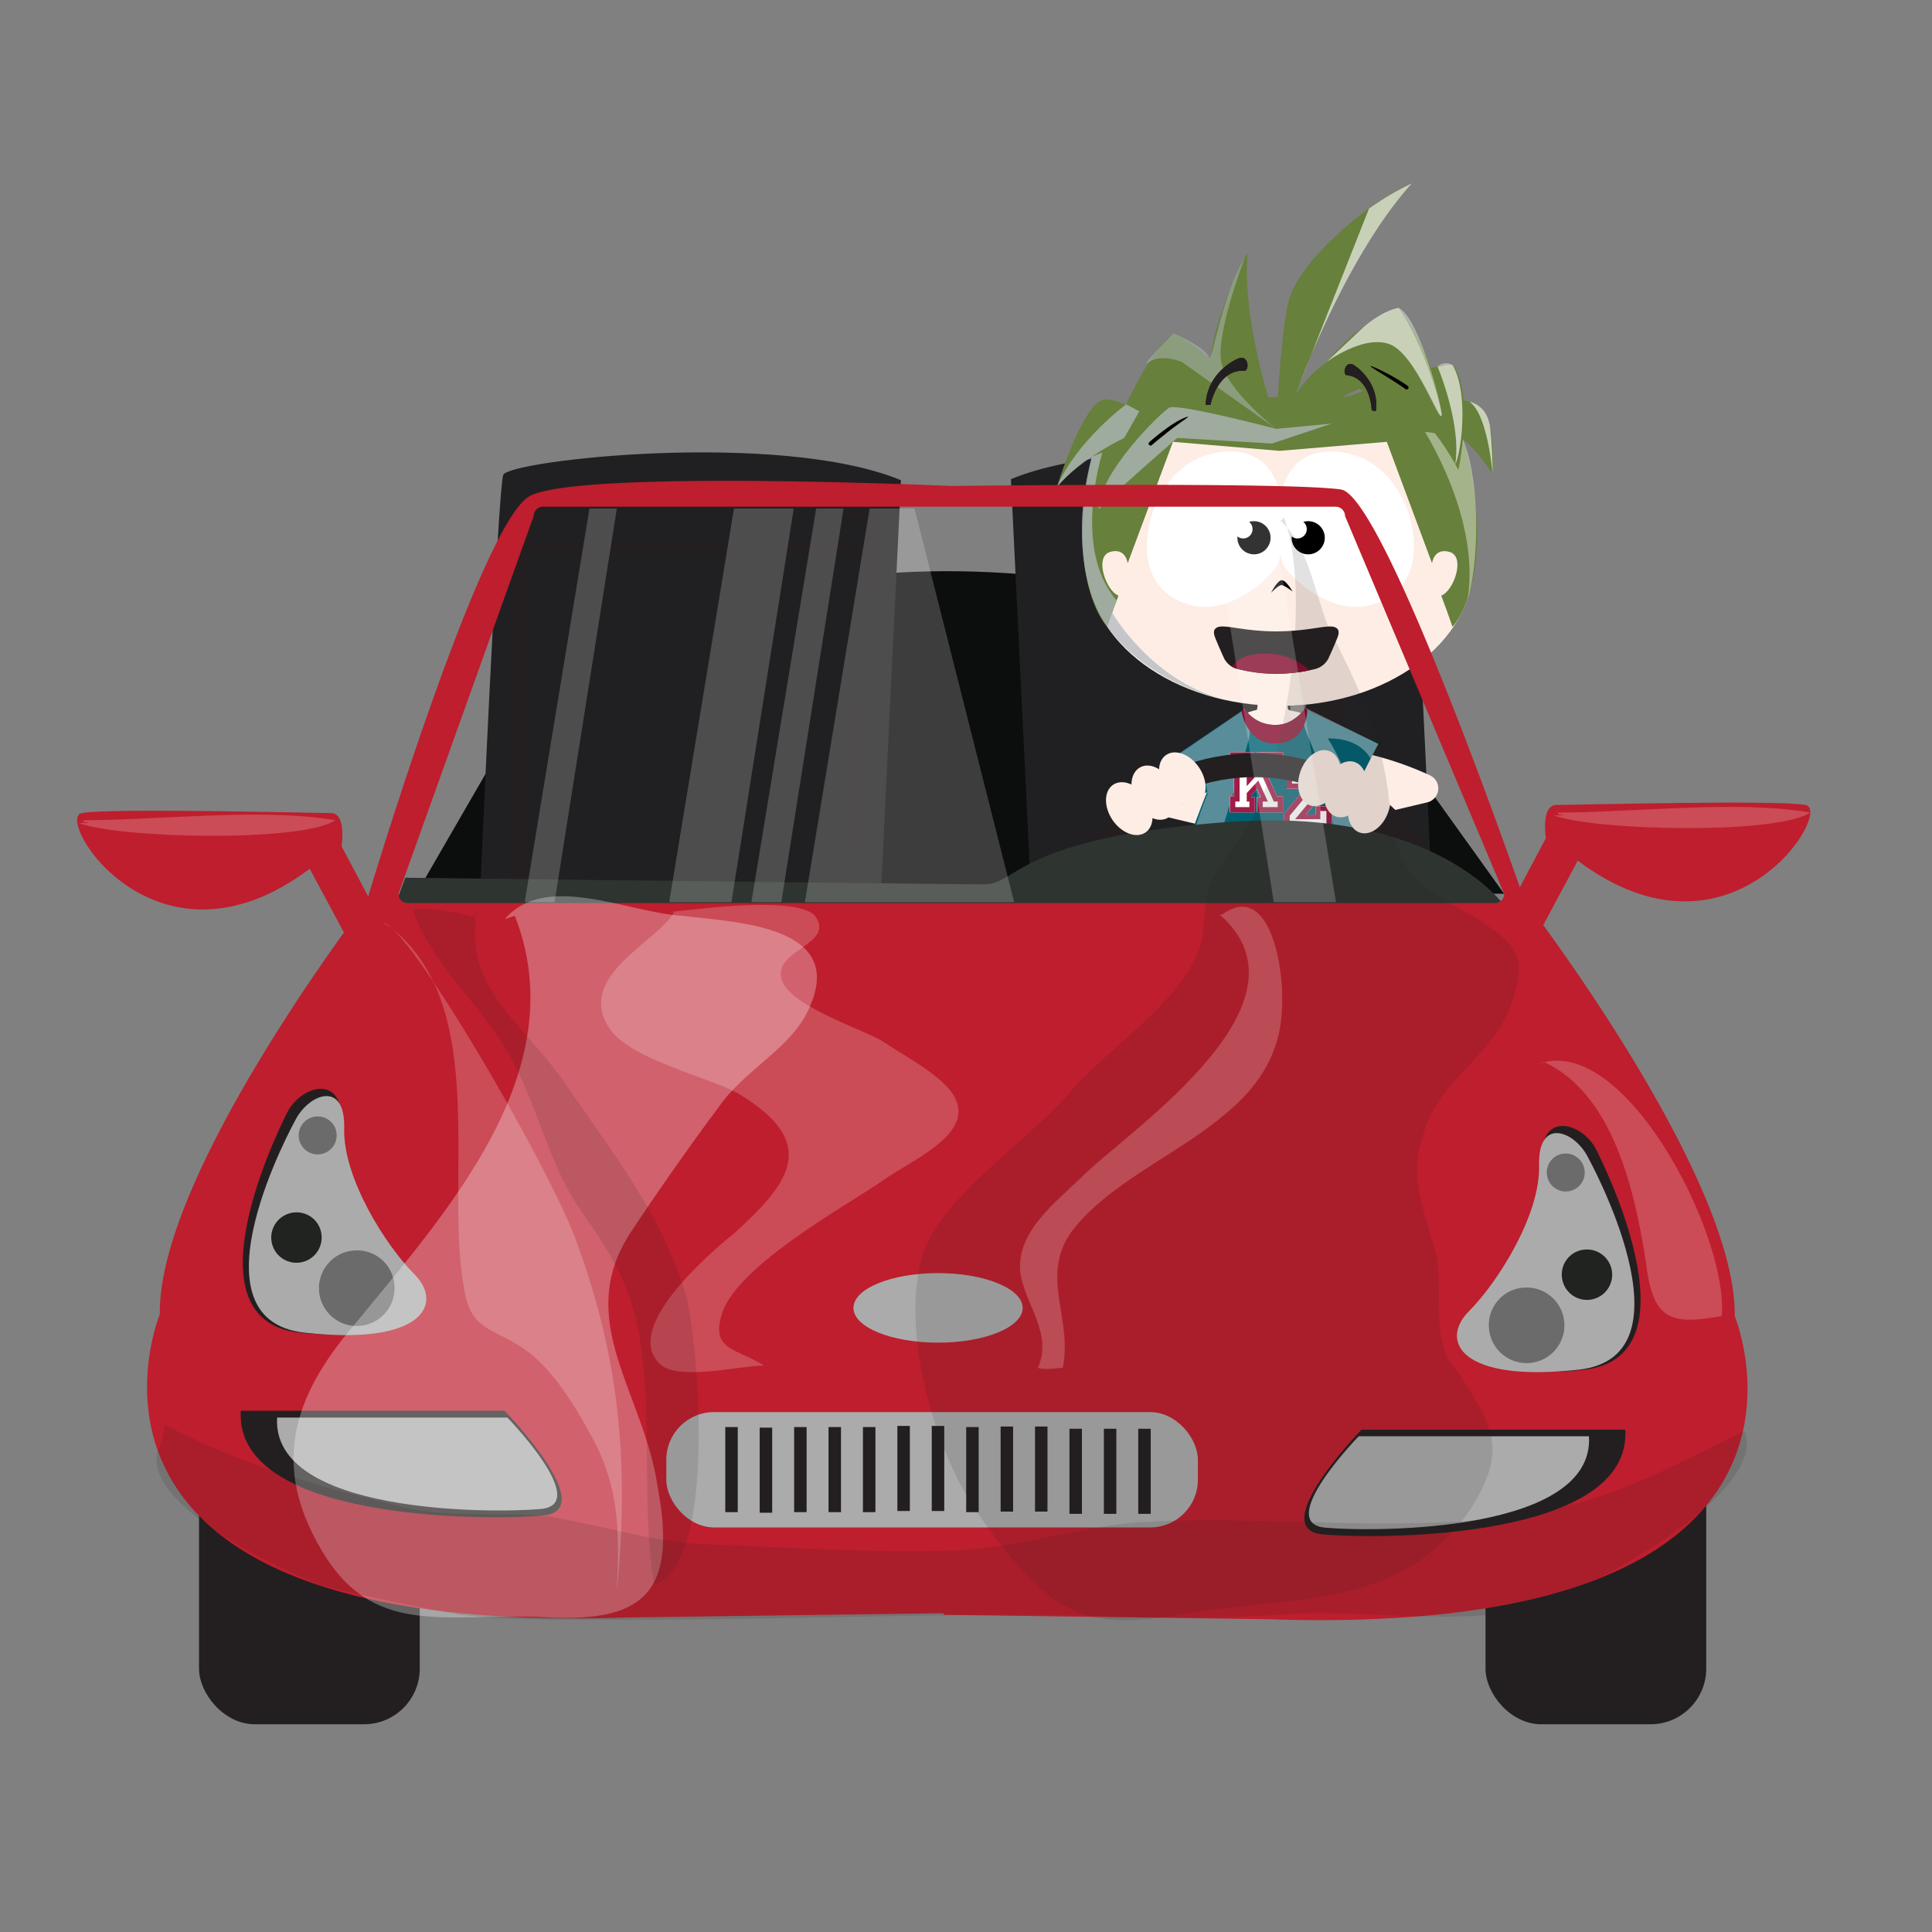 <svg xmlns="http://www.w3.org/2000/svg" viewBox="0 0 500 500"><rect x="0" y="0" width="500" height="500" fill="#808080" stroke="none"/><defs><style>.cls-1{isolation:isolate;}.cls-2{fill:#231f20;}.cls-3{fill:#0c0d0d;}.cls-4{fill:#202022;}.cls-5{fill:none;}.cls-6{fill:#67803b;}.cls-7{fill:#fdede5;}.cls-13,.cls-23,.cls-8{fill:#fff;}.cls-8{opacity:0.4;}.cls-21,.cls-8{mix-blend-mode:overlay;}.cls-9{fill:#b9b098;}.cls-10{fill:#830b2c;}.cls-11{fill:#006172;}.cls-12{fill:#e27c1d;}.cls-14{fill:#b3bbc1;opacity:0.5;}.cls-14,.cls-22{mix-blend-mode:multiply;}.cls-15{fill:#9f1c46;}.cls-16{fill:#2e3430;}.cls-17{fill:#be1e2d;}.cls-18{fill:#ababab;}.cls-19{fill:#6b6b6b;}.cls-20{fill:#212320;}.cls-21{opacity:0.3;}.cls-22{opacity:0.13;}.cls-23,.cls-24{opacity:0.2;}</style></defs><g class="cls-1"><g id="Layer_1" data-name="Layer 1"><rect class="cls-2" x="51.51" y="370.08" width="57.12" height="76.16" rx="14.41"/><rect class="cls-2" x="384.45" y="370.08" width="57.12" height="76.16" rx="14.41"/><path class="cls-3" d="M109.15,228.83l24.7-42.71s39.88-43.23,126.07-37.83S360,190.49,360,190.49l29.27,40.82"/><path class="cls-4" d="M124.41,227.54s4.45-100.86,5.82-104.63,71.38-11.67,102.94,1.37L228,230.63"/><path class="cls-2" d="M131.47,229s1.4-95.17,2.59-98.72,66.1-10.84,93.31,1.48L220.82,232"/><path class="cls-4" d="M218.75,229.77a2.39,2.39,0,0,1-2.4,2.4H139.08a2.39,2.39,0,0,1-2.4-2.4V145.55a2.39,2.39,0,0,1,2.4-2.4h81.39a2.4,2.4,0,0,1,2.41,2.4Z"/><path class="cls-4" d="M137.45,140.83c2.06.26,85.42,0,85.42,0l.26-5.92s-16.73-6.94-42.71-7.46-43,7.72-43,7.72Z"/><line class="cls-5" x1="136.55" y1="170.95" x2="220.46" y2="170.57"/><line class="cls-5" x1="137.32" y1="202.23" x2="219.69" y2="204.13"/><line class="cls-5" x1="136.55" y1="225.87" x2="217.79" y2="227.01"/><path class="cls-4" d="M370.38,227.28s-4.44-100.86-5.82-104.63S293.19,111,261.63,124l5.15,106.35"/><path class="cls-5" d="M363.32,228.69s-1.4-95.17-2.58-98.72-66.11-10.84-93.31,1.48L274,231.71"/><path class="cls-4" d="M276,229.51a2.4,2.4,0,0,0,2.4,2.4h77.28a2.4,2.4,0,0,0,2.4-2.4V145.29a2.41,2.41,0,0,0-2.4-2.4h-81.4a2.41,2.41,0,0,0-2.4,2.4Z"/><path class="cls-5" d="M357.35,140.57c-2.06.26-85.42,0-85.42,0l-.26-5.91s16.72-7,42.71-7.46,43,7.71,43,7.71Z"/><path class="cls-2" d="M315.89,184.05s25.21-6.43,29.59-10c0,0,7.72,18.27-7.72,23.41S315.89,184.05,315.89,184.05Z"/><path class="cls-6" d="M331.23,109.11s8.86-20.29,23.12-18.22c8.36,4.45,9.69,16.52,9.69,16.52s-12.63-7.71-14.4-7.39S331.23,109.11,331.23,109.11Z"/><path class="cls-7" d="M319.24,186.41a15.77,15.77,0,0,1,5.94-2.67c.49-.2.33-5.08.33-5.08l8.11-.76s-.63,4.91-.24,5.64,3.34.16,5.54,2.51c3.09,3.29,1.5,9-5.7,9.62S317.65,189.83,319.24,186.41Z"/><path class="cls-7" d="M381.29,146c0,20.26-22.36,36.68-49.94,36.68S281.42,166.28,281.42,146c0-28.59,22.35-41.37,49.93-41.37S381.29,118.83,381.29,146Z"/><path class="cls-6" d="M379.17,115.17c-27.24-16.55-68.64-16.55-95.88,0-8.56,35,3.26,47.06,3.26,47.06s1.33-3.92,2.91-8.09c-3.17-1.16-6.33-10-2.22-11.28s4.6,2.91,4.6,2.91l11.72-31.43,27.61,2.34,27.73-2.34,11.71,31.43s.48-4.15,4.6-2.91,1,10.12-2.22,11.28c1.58,4.17,2.91,8.09,2.91,8.09S387.72,150.12,379.17,115.17Z"/><path class="cls-8" d="M368.16,110.79s15,22.85,11.68,44.05c2.74-7.91,3.36-28.49-.67-39.67C374.89,103.32,368.16,110.79,368.16,110.79Z"/><path class="cls-9" d="M323.29,233.78l-3.14,36-23-4,11.31-32S315.15,223.53,323.29,233.78Z"/><path class="cls-9" d="M334.91,233.78c1.17,6.1,4.71,33.9,4.71,33.9l23.71-8.95s-8.44-19.6-10.81-27.62S333.22,225,334.91,233.78Z"/><path class="cls-6" d="M327.73,110.83s-11.35-18.62-24.09-24.58c-9.46,7.88-17.29,30.87-17.29,30.87s16.94-11.82,18.57-11.52S327.73,110.83,327.73,110.83Z"/><path class="cls-6" d="M336.3,108.16s13-12.36,45-3.93c6.3,1.66,5,18.37,5,18.37s-6.28-9.42-9.65-9.86C362,110.83,336.3,108.16,336.3,108.16Z"/><path class="cls-6" d="M333,110.12c9.13-4.52,32.43-15.51,42.94-15.67,0,0,5.55,5.31,1.51,27.19-6-11.12-10.19-13.6-10.19-13.6s-21.72.87-34.76,3.29C331.29,111.55,330.59,111.29,333,110.12Z"/><path class="cls-6" d="M330.84,112.74s12-26.2,31.13-33.07a58.21,58.21,0,0,1,11.12,27.75s-8.06-7.16-14-10.18A160.64,160.64,0,0,0,330.84,112.74Z"/><path class="cls-8" d="M352.85,84.69s4.71-4.22,9.12-5c5.13,2.27,11.2,25.09,11.12,27.75s-6.57-15.69-13.37-18.33-16.44,4.59-16.44,4.59Z"/><path class="cls-8" d="M372.05,94.87s6.28,14.86,4.56,25.32c1.54-3.06,3.59-18.43-.71-25.74A3.22,3.22,0,0,0,372.05,94.87Z"/><path class="cls-8" d="M380.35,104s4.57.61,5.29,6.77a105.59,105.59,0,0,1,.64,11.84S385.08,107.35,380.35,104Z"/><path class="cls-6" d="M300.85,110.29s-8.67-6.49-14.48-6.94-12.8,22.59-12.8,22.59A48.11,48.11,0,0,1,300.85,110.29Z"/><path class="cls-2" d="M340.53,173.1a5.4,5.4,0,0,0,3.28-2.71s1.31-2.88,1.84-4.2,1.57-3.17-.18-3.87c-1.91-.77-6.74,1.08-15.16,1.08s-13.26-1.85-15.18-1.08c-1.74.7-.69,2.56-.17,3.87s1.84,4.2,1.84,4.2a5.4,5.4,0,0,0,3.28,2.71,45.71,45.71,0,0,0,10.26,1.31A45,45,0,0,0,340.53,173.1Z"/><path class="cls-10" d="M318.84,172.58s1.59-3.53,8.77-3.44a16.87,16.87,0,0,1,11.31,4.34S328.32,176,318.84,172.58Z"/><path class="cls-6" d="M330.58,110.34c-2.86-8.49-9-28.85-7.73-44.73-2.87,3.77-10.78,24-9.32,29.33,1.63,4.72,10.09,12.39,15,16.53C330.57,113.22,331.42,112.86,330.58,110.34Z"/><path class="cls-6" d="M331.35,111.8S314.42,99.35,301.87,98c-7.92,5.06-17.52,30.67-17.52,30.67s14.07-16,19.2-18.23c5.31-1,27.29,2.28,27.29,2.28Z"/><path class="cls-6" d="M330.28,111c.33-7.53,1.38-27,3.48-34,2.64-8.8,18.56-23.83,31.61-29.61-9.77,11.21-20.8,28-33.38,63.76C330.84,112.74,330.19,112.93,330.28,111Z"/><path class="cls-8" d="M354.3,54l-18,45.52s12-33.15,29.07-52.06A71.25,71.25,0,0,0,354.3,54Z"/><path class="cls-7" d="M314.63,197.3a83.18,83.18,0,0,0-18.17,6,3.72,3.72,0,0,0,.73,7l16.2,3.85"/><path class="cls-11" d="M321.33,184l-20.17,13.6L306,208.09l15.32-7.44S329.29,189.39,321.33,184Z"/><path class="cls-7" d="M351.9,194.66a83.18,83.18,0,0,1,18.17,6,3.72,3.72,0,0,1-.73,7l-16.2,3.84"/><path class="cls-11" d="M338.74,184l17.94,8.51-6.51,12.73-12.95-8.2S331,187.66,338.74,184Z"/><path class="cls-11" d="M321.92,183.2s-17.37,35.68-19.31,54.63c29.74,3.4,39.35,2.27,52.94-1.41.56-7.36-5-44.16-17.78-53.22C335.16,189.66,325.37,189.12,321.92,183.2Z"/><path class="cls-9" d="M292.09,264.77s0-5.9.63-8.37,3.34-1.3,3.34-1.3,17.8,1.18,25.65,9.67c-1.08,3.61-2.07,6.32-2.07,6.32S300.4,272.63,292.09,264.77Z"/><path class="cls-9" d="M341.22,271.21l-3.16-4.64s-.7-8.51,28.18-19c.87.52-1.35,7.85-1.35,7.85l1.55,2.17S360.28,267.18,341.22,271.21Z"/><path class="cls-12" d="M379.23,264c-14.56-8.18-27.24-2.46-27.24-2.46s-9,2.38-10.16,11c2.23,1.52,8.7,5,20.69,4.92C367.38,268,373.66,263.27,379.23,264Z"/><path class="cls-13" d="M342.89,278.48c13.41,10.27,34.93,4.14,38.85,3s10.5-9.32-1.28-16.75c-.41-.25-.82-.48-1.23-.71-5.57-.76-11.85,4-16.71,13.47-12,.11-18.46-3.4-20.69-4.92C341.11,274.83,341.2,277,342.89,278.48Z"/><path class="cls-12" d="M292.16,271.28c8.1,2.46,11.47,6.28,13.2,10.1,6.36-.55,12.48-5.54,15.9-7.89-.38-3-5.32-10.07-18.36-11.3-7.07-.67-17,4.13-21.19,9.41A15.77,15.77,0,0,1,292.16,271.28Z"/><path class="cls-13" d="M282.72,286.1c5.2,2.87,34.72,5,38.55-9.12a10.55,10.55,0,0,0,0-3.49c-3.42,2.35-8.91,7.21-15.9,7.89-1.73-3.82-5.1-7.64-13.2-10.1a15.77,15.77,0,0,0-10.45.32C277.24,278.54,278.22,283.62,282.72,286.1Z"/><path class="cls-13" d="M307.89,265.83c-4.18-1.91-5.5-1-6.61-1.53s-.07-4.39,6.68-2.72,11.2,9.82,5.49,9.68C311.43,271.33,311.23,267.36,307.89,265.83Z"/><path class="cls-13" d="M359.29,262.33c2.22-1.53,3.16-5.12-3-3.66-5.05,1.19-11,8.49-8.42,9.81a4.24,4.24,0,0,0,4.38-.24c1.32-1.49,3.41-3.58,3.41-3.58Z"/><path class="cls-13" d="M302.8,267.65c-4.6-2-7.52-.62-7.73-2.78s4.46-3.9,10.16-1.67,10.65,7.17,7.59,9.32S307.6,269.74,302.8,267.65Z"/><path class="cls-13" d="M368.22,261.11s-6.81,1.29-10,5.36c-2.09,2.64-2.73,4.43-4.88,3.89-1.94-.48-1.81-5.1,3.14-8.83C359.87,259,365.86,257,368.22,261.11Z"/><path class="cls-10" d="M321.33,184s1.13,8.63,9,8.36c8-.28,8-8.53,8-8.53l-.53-.65s-2.7,4.33-7.39,4.42a9.4,9.4,0,0,1-8.26-4.08Z"/><path class="cls-14" d="M322.13,66.73s-7.54,19.64-6.06,27S330.28,111,330.28,111L305.87,93.68s-5.24-2.23-8.46,0,6.23-7.43,6.23-7.43,8.54,3.48,9.38,6.57C313.79,92.69,316.5,75.92,322.13,66.73Z"/><path class="cls-14" d="M330.28,111s-25.5-6.69-27.67-5.48-18.26,17-18.26,26.23c2.84-3.26,20.33-18.43,20.33-18.43l24.49,1.46,15.43-5.14Z"/><path class="cls-14" d="M330.28,111s-25.5-6.69-27.67-5.48-18.26,17-18.26,26.23c2.84-3.26,20.33-18.43,20.33-18.43l24.49,1.46,15.43-5.14Z"/><path class="cls-2" d="M313.26,104.8s1.8-9.43,9-8.83c1.21-.8.6-4.21-1.8-3.2s-8.23,4.81-8.43,12Z"/><path class="cls-2" d="M355,106.22s-.19-8.61-6.67-9.16c-.95-.89.1-3.82,2.08-2.57S357,100,356.06,106.4Z"/><path class="cls-14" d="M291.44,104.65s-12.81,9.48-17.87,21.29c6.53-7.59,17.35-12.59,17.35-12.59l3.93-6.9Z"/><path class="cls-14" d="M285.3,117.12s-8,24.76,3.68,38.29l-1.15,3.17s10.49,18.44,30.48,22.86c-15.28-3.28-27.19-11.79-32.82-20.89s-7.5-25.31-2.9-42.38Z"/><path class="cls-8" d="M349.06,238.37l5,14.89s8.34-1.34,6.88,1.9,0,4.36,0,4.36,4.1.26,3.23,2.84c8.86,2.94,19.67,10.87,17.55,19.13,8.76-7.1,5.71-9.84-1.28-16.75a22,22,0,0,0-13.25-4.87c-1.86-.95-.77-2.33-.77-2.33l-1.55-2.17s4.36-9.88-.61-7.84l-5,2-4.71-12.41A27.06,27.06,0,0,1,349.06,238.37Z"/><path class="cls-13" d="M325.35,198.53h.28L324,200.32v-1.79h.68v-3.79h-6.41v4.16h1.1v7.19h-1.1v4.14h6.41v-3.95h-.88v-.53l1.51-1.55.92,2.08h-.92v3.95h6.71v-4.14h-1.53L328.2,201l2-2.11h1.84v-4.16h-6.71Z"/><path class="cls-13" d="M340.44,210.81H338l6.24-7.64v-3.9H333v4.83h3.81v-.93h1.64l-6.09,7.44v4.14h12.31v-6.06h-4.21Z"/><path class="cls-15" d="M332.06,210.23h-6.71v-3.95h.92l-.92-2.08-1.51,1.55v.53h.88v3.95h-6.41v-4.14h1.1V198.9h-1.1v-4.16h6.41v3.79H324v1.79l1.59-1.79h-.28v-3.79h6.71v4.16h-1.84l-2,2.11,2.33,5.08h1.53Zm-1.4-1.35v-1.44h-1l-3-6.63,3-3.26h1v-1.46h-3.92v1.46h1.33l-5.42,5.9v-5.9h.7v-1.46H319.7v1.46h1.1v9.89h-1.1v1.44h3.65v-1.44h-.7v-2.18l3-3.27,2.46,5.45h-1.33v1.44Z"/><path class="cls-15" d="M344.65,214.75H332.34v-4.14l6.09-7.44h-1.64v.93H333v-4.83H344.2v3.9L338,210.81h2.48v-2.12h4.21Zm-1.37-1.35v-3.52h-1.57V212h-6.54l7.67-9.21v-2.13h-8.46v2.13H336v-.67h5.24l-7.47,9v2.27Z"/><path class="cls-8" d="M333.9,182.66V186s3.87-1.35,3.52.78,4.53,9,7.18,23.94-5.35,28.79-5.35,28.79,16.26-1.38,16.3-3.1-.63-27.37-11.92-45.3c8.68-.18,11.08,5.27,11.08,5.27l2-3.86-18.91-9.33.24-.83Z"/><path class="cls-14" d="M322.12,183.54s1.83,4.57,1.17,7.27c-2.53,10.45-11,35.57-11.75,41-.92,6.86,11.75,7.83,11.75,7.83l-11.8,3.72s-3,11-3,14-3.73,2.87-4.11,5c-4-.19-4.82,2.47-4.26,4.41-4,.77-6.93-1.31-9.57,4.1a13.47,13.47,0,0,0-8.83.73s4.33-5.37,10.11-7.2c.33-2.62.9-8,.9-8s-.61-3.83,8.13-1.22c2.16-6.1,5.73-16.49,5.73-16.49l-4-.86s6.18-23.79,9.92-32.33c-1-10.08-9.22-9.11-9.22-9.11Z"/><path class="cls-7" d="M297.77,114.81s5.84-5.1,9.27-6.77"/><path d="M297.39,115.14a.51.51,0,0,1,.05-.71h0s6.52-5.81,10.05-6.6h0c.11.22-2.66,1.8-6.06,4.62h0c-1.88,1.47-3.33,2.73-3.34,2.74h0a.49.49,0,0,1-.32.12h0a.52.52,0,0,1-.38-.17Z"/><path class="cls-7" d="M355.13,95a79.78,79.78,0,0,1,8.91,5.3"/><path d="M363.74,100.7c-3.38-2.48-9.18-5.69-9.05-5.94h0c.12-.25,6.15,2.57,9.64,5.13h0a.5.5,0,0,1,.11.7h0a.51.51,0,0,1-.41.2h0a.52.52,0,0,1-.29-.09Z"/><path class="cls-8" d="M352.85,84.69s4.71-4.22,9.12-5c6.25,8.81,11.42,26.35,11.12,27.75-.55,2.6-6.57-15.69-13.37-18.33s-16.44,4.59-16.44,4.59Z"/><path class="cls-8" d="M372.05,94.87s6.28,14.86,4.56,25.32c1.54-3.06,3.59-18.43-.71-25.74C373.81,94.29,372.18,95.26,372.05,94.87Z"/><path class="cls-8" d="M380.35,104s4.57.61,5.29,6.77a105.59,105.59,0,0,1,.64,11.84S385.08,107.35,380.35,104Z"/><path class="cls-13" d="M365.75,138.82c-.8-9.48-7.54-21.36-20.45-21.94s-14.17,11.71-14.17,14.4c0,1.71-1,11.74,1.26,15.31,1.78,2.82,12.68,13.94,24.22,9.37S365.75,138.82,365.75,138.82Z"/><path class="cls-13" d="M297,138.82c.8-9.48,7.54-21.36,20.45-21.94s14.17,11.71,14.17,14.4c0,1.71,1,11.74-1.26,15.31-1.78,2.82-12.68,13.94-24.22,9.37S297,138.82,297,138.82Z"/><path d="M328.82,139.18a4.29,4.29,0,1,1-4.29-4.3A4.29,4.29,0,0,1,328.82,139.18Z"/><path class="cls-13" d="M324.16,136.93a2.41,2.41,0,1,1-2.4-2.4A2.39,2.39,0,0,1,324.16,136.93Z"/><path class="cls-8" d="M354.3,54l-18,45.52s12-33.15,29.07-52.06A71.25,71.25,0,0,0,354.3,54Z"/><path class="cls-10" d="M321.33,184s1.13,8.63,9,8.36c8-.28,8-8.53,8-8.53l-.53-.65s-2.7,4.33-7.39,4.42a9.4,9.4,0,0,1-8.26-4.08Z"/><path class="cls-2" d="M313.26,104.8s1.8-9.43,9-8.83c1.21-.8.6-4.21-1.8-3.2s-8.23,4.81-8.43,12Z"/><path class="cls-2" d="M355,106.22s-.19-8.61-6.67-9.16c-.95-.89.1-3.82,2.08-2.57S357,100,356.06,106.4Z"/><path class="cls-14" d="M291.44,104.65s-12.81,9.48-17.87,21.29c6.53-7.59,17.35-12.59,17.35-12.59l3.93-6.9Z"/><path class="cls-14" d="M285.3,117.12s-8,24.76,3.68,38.29l-1.15,3.17s10.49,18.44,30.48,22.86c-15.28-3.28-27.19-11.79-32.82-20.89s-7.5-25.31-2.9-42.38Z"/><path class="cls-13" d="M325.35,198.53h.28L324,200.32v-1.79h.68v-3.79h-6.41v4.16h1.1v7.19h-1.1v4.14h6.41v-3.95h-.88v-.53l1.51-1.55.92,2.08h-.92v3.95h6.71v-4.14h-1.53L328.2,201l2-2.11h1.84v-4.16h-6.71Z"/><path class="cls-13" d="M340.44,210.81H338l6.24-7.64v-3.9H333v4.83h3.81v-.93h1.64l-6.09,7.44v4.14h12.31v-6.06h-4.21Z"/><path class="cls-15" d="M332.06,210.23h-6.71v-3.95h.92l-.92-2.08-1.51,1.55v.53h.88v3.95h-6.41v-4.14h1.1V198.9h-1.1v-4.16h6.41v3.79H324v1.79l1.59-1.79h-.28v-3.79h6.71v4.16h-1.84l-2,2.11,2.33,5.08h1.53Zm-1.4-1.35v-1.44h-1l-3-6.63,3-3.26h1v-1.46h-3.92v1.46h1.33l-5.42,5.9v-5.9h.7v-1.46H319.7v1.46h1.1v9.89h-1.1v1.44h3.65v-1.44h-.7v-2.18l3-3.27,2.46,5.45h-1.33v1.44Z"/><path class="cls-15" d="M344.65,214.75H332.34v-4.14l6.09-7.44h-1.64v.93H333v-4.83H344.2v3.9L338,210.81h2.48v-2.12h4.21Zm-1.37-1.35v-3.52h-1.57V212h-6.54l7.67-9.21v-2.13h-8.46v2.13H336v-.67h5.24l-7.47,9v2.27Z"/><path d="M342.85,139.18a4.29,4.29,0,1,1-4.29-4.3A4.29,4.29,0,0,1,342.85,139.18Z"/><path class="cls-13" d="M338.19,136.93a2.41,2.41,0,1,1-2.4-2.4A2.39,2.39,0,0,1,338.19,136.93Z"/><path d="M334.51,153.08s-1.68-3-2.83-2.92-2.74,3.26-2.74,3.26,1.91-2,2.68-2S334.51,153.08,334.51,153.08Z"/><path class="cls-2" d="M324.59,283.12c-27,0-49.06-19.78-49.06-44.09s22-44.08,49.06-44.08,49.06,19.78,49.06,44.08S351.64,283.12,324.59,283.12Zm0-82c-23.65,0-42.88,17-42.88,37.9s19.23,37.91,42.88,37.91,42.88-17,42.88-37.91S348.23,201.13,324.59,201.13Z"/><path class="cls-16" d="M389.6,234.74s-17.5-26.07-72-22-54.21,16.12-62.78,16.12-149.92-1.71-149.92-1.71l-4.12,11s66.56,4.46,79.25,4.46,134.48-2.06,136.54-2.06S391.66,247.44,389.6,234.74Z"/><path class="cls-17" d="M448.94,340.59c.57-36.4-54.54-107.9-54.54-107.9s-36-104.29-47.34-106c-13-2-101-.92-101-.92s-96.37-4.33-109,2.64c-12.93,7.14-42.2,105-42.2,105S40.8,303.75,41.37,340.14c0,0-34.69,83.59,120.55,78.47l82.31-1.11v.42l84.16,1.14C483.63,424.18,448.94,340.59,448.94,340.59ZM386.88,233.72H105.52a2.41,2.41,0,0,1-2.4-2.41l35-97.77a2.4,2.4,0,0,1,2.4-2.4H345.69a2.41,2.41,0,0,1,2.4,2.4l41.19,97.77A2.4,2.4,0,0,1,386.88,233.72Z"/><path class="cls-7" d="M359.28,210.15c-1.36,3.89-4.68,6.26-7.4,5.31s-3.84-4.89-2.47-8.78,4.68-6.26,7.41-5.3S360.65,206.26,359.28,210.15Z"/><path class="cls-7" d="M353.11,206c-1.37,3.89-4.68,6.27-7.41,5.31s-3.83-4.88-2.46-8.77,4.68-6.27,7.4-5.31S354.47,202.14,353.11,206Z"/><path class="cls-7" d="M346.42,203.12c-1.37,3.88-4.68,6.26-7.41,5.3s-3.83-4.88-2.46-8.77,4.68-6.27,7.41-5.31S347.78,199.23,346.42,203.12Z"/><path class="cls-7" d="M296.59,206.34c2.31,3.41,2.24,7.49-.15,9.11s-6.21.17-8.52-3.24-2.24-7.49.15-9.11S294.28,202.93,296.59,206.34Z"/><path class="cls-7" d="M303.24,202.74c1.91,3.65,1.37,7.7-1.19,9s-6.18-.54-8.09-4.2-1.37-7.69,1.19-9S301.33,199.08,303.24,202.74Z"/><path class="cls-7" d="M310.31,198.62c2.31,3.41,2.24,7.49-.15,9.11s-6.2.17-8.51-3.24-2.25-7.49.14-9.11S308,195.21,310.31,198.62Z"/><path class="cls-17" d="M97.65,236.46,88.39,219s1.37-8.57-2.74-8.57-57.3-1.38-64.5,0,19.21,44.25,59,14.41L90.45,244"/><path class="cls-17" d="M390.81,234.4l9.26-17.49s-1.37-8.58,2.75-8.58,57.29-1.37,64.5,0-19.22,44.25-59,14.41L398,242"/><path class="cls-17" d="M380.68,240.58S323.05,321.88,320,358.94c0,0-3.43,55.23.68,55.23"/><path class="cls-17" d="M105.24,235.43S162.87,316.74,166,353.79c0,0,3.43,55.23-.69,55.23"/><path class="cls-18" d="M264.66,338.48c0,5-9.8,9-21.89,9s-21.9-4-21.9-9,9.81-9,21.9-9S264.66,333.52,264.66,338.48Z"/><path class="cls-13" d="M171.41,355.5l142.71,1.38"/><path class="cls-2" d="M62.32,365.11h68.27s25,25.73,9.95,27.1S60.6,393.58,62.32,365.11Z"/><path class="cls-18" d="M71.72,366.86H131.3s21.86,22.46,8.68,23.66S70.22,391.71,71.72,366.86Z"/><rect class="cls-18" x="172.44" y="365.45" width="137.57" height="29.85" rx="12.35"/><path class="cls-18" d="M303.11,382.38c0,5.33-5,9.64-11.11,9.64H190.45c-6.14,0-11.11-4.31-11.11-9.64v-4c0-5.33,5-9.64,11.11-9.64H292c6.14,0,11.11,4.31,11.11,9.64Z"/><path class="cls-2" d="M74.33,287.92s-27.79,53.52,3.08,56.95,35.34-9.61,27.79-17.16S88.05,303,88.39,290.32,77.76,281.06,74.33,287.92Z"/><path class="cls-18" d="M76.38,290s-28.47,51.46,2.4,54.89,36-7.55,28.48-15.1-18.52-25-18.18-37.73S79.81,283.12,76.38,290Z"/><path class="cls-19" d="M102.11,333.21a9.78,9.78,0,1,1-9.77-9.61A9.68,9.68,0,0,1,102.11,333.21Z"/><path class="cls-19" d="M87.12,293.75a4.91,4.91,0,1,1-4.9-4.81A4.87,4.87,0,0,1,87.12,293.75Z"/><path class="cls-20" d="M83.24,320.17a6.52,6.52,0,1,1-6.51-6.41A6.46,6.46,0,0,1,83.24,320.17Z"/><path class="cls-2" d="M413.1,297.53S440.89,351,410,354.47s-35.34-9.6-27.79-17.15,17.15-24.7,16.81-37.39S409.67,290.66,413.1,297.53Z"/><path class="cls-18" d="M411,299.58s28.48,51.46-2.4,54.89-36-7.54-28.47-15.09,18.52-25,18.18-37.74S407.62,292.72,411,299.58Z"/><path class="cls-19" d="M385.31,342.81a9.78,9.78,0,1,0,9.78-9.6A9.7,9.7,0,0,0,385.31,342.81Z"/><path class="cls-19" d="M400.31,303.36a4.91,4.91,0,1,0,4.9-4.82A4.87,4.87,0,0,0,400.31,303.36Z"/><path class="cls-20" d="M404.19,329.77a6.52,6.52,0,1,0,6.51-6.4A6.46,6.46,0,0,0,404.19,329.77Z"/><rect class="cls-2" x="187.7" y="369.32" width="3.23" height="22.02"/><rect class="cls-2" x="196.61" y="369.47" width="3.23" height="22.02"/><rect class="cls-2" x="205.52" y="369.32" width="3.23" height="22.02"/><rect class="cls-2" x="214.42" y="369.32" width="3.23" height="22.02"/><rect class="cls-2" x="223.33" y="369.32" width="3.23" height="22.02"/><rect class="cls-2" x="232.24" y="369.03" width="3.23" height="22.02"/><rect class="cls-2" x="241.14" y="369.03" width="3.23" height="22.02"/><rect class="cls-2" x="250.05" y="369.32" width="3.23" height="22.02"/><rect class="cls-2" x="258.96" y="369.18" width="3.23" height="22.02"/><rect class="cls-2" x="267.86" y="369.18" width="3.23" height="22.02"/><rect class="cls-2" x="276.77" y="369.76" width="3.23" height="22.02"/><rect class="cls-2" x="285.68" y="369.76" width="3.23" height="22.02"/><rect class="cls-2" x="294.58" y="369.76" width="3.23" height="22.02"/><line class="cls-5" x1="76.49" y1="366.68" x2="76.71" y2="378.79"/><path class="cls-2" d="M420.62,370H352.35s-25,25.73-10,27.1S422.34,398.42,420.62,370Z"/><path class="cls-18" d="M411.22,371.7H351.64s-21.86,22.46-8.68,23.66S412.72,396.56,411.22,371.7Z"/><line class="cls-5" x1="406.45" y1="371.53" x2="406.23" y2="383.64"/><g class="cls-21"><path class="cls-13" d="M133.23,237c15.86,40.52-18.5,77.52-41.4,105.71-16.74,19.38-21.14,37-8.81,58.14,13.21,22.9,31.71,16.73,56.38,17.61,26.42,1.76,36.11-5.28,30.83-33.47-3.53-24.66-22-43.16-7-66.07,7-10.57,15-22,22.9-32.59,6.17-8.81,16.74-14.09,22-22.9,13.22-23.78-16.73-24.66-31.71-26.43-14.09-.88-35.23-11.45-45.8.88"/></g><g class="cls-22"><path class="cls-2" d="M332.31,133.94c7,19.38.88,58.14-7.05,75.76-3.52,7-8.81,12.33-12.33,19.38-1.76,6.16-.88,12.33-2.64,16.73-5.29,14.1-23.79,25.55-33.48,37-10.57,12.33-32.59,26.42-37.87,41.4-6.17,19.38,2.64,50.21,13.21,66.06,5.28,7.93,15,21.15,23.78,25.55,11.45,6.17,24.67,2.64,37,.88,26.42-3.52,51.09-1.76,67.82-26.43,8.81-14.09,6.17-20.26-1.76-32.59-3.52-6.16-4.4-3.52-6.16-12.33-.88-6.17,0-13.21-.88-19.38-2.65-11.45-7.93-21.14-3.53-32.59,3.53-13.21,16.74-19.38,22-31.71,5.29-14.1,2.65-16.74-7.92-23.79-15-8.8-21.14-10.57-22.91-29.95-1.76-17.61-7.92-29.94-15.85-45.8-3.52-8.81-5.29-21.14-12.33-27.31"/></g><g class="cls-22"><path class="cls-2" d="M42.67,368.69c17.62,9.52,38.76,15.87,59,20.64,13.22,4,27.31,1.58,40.52,3.17,14.1,2.38,25.55,6.35,40.52,7.15,21.14.79,44.05,2.38,65.19,1.58,15-.79,30-5.55,44.92-7.14,34.35-2.38,69.59,3.18,103.06-2.38,21.14-3.18,37.88-12.7,55.5-21.44,7,16.67-44,43.67-59,46.84-19.38,3.18-42.28-.79-61.66.8-22.91,1.58-43.08,0-66,0-32.59,0-68.4,1.29-101.87,1.29-14.1,0-29.47.32-43.56-1.26-8.81-1.59-27.58-5.38-36.39-7.76-10.57-4-49.94-22.41-41.13-36.7"/></g><polygon class="cls-23" points="262.46 233.48 208.3 233.48 225.06 131.61 236.67 131.61 262.46 233.48"/><polygon class="cls-23" points="202.2 233.48 194.46 233.48 211.22 131.61 218.32 131.61 202.2 233.48"/><polygon class="cls-23" points="143.52 233.48 135.79 233.48 152.55 131.61 159.64 131.61 143.52 233.48"/><polygon class="cls-23" points="189.3 233.48 173.18 233.48 189.95 131.61 205.42 131.61 189.3 233.48"/><polygon class="cls-23" points="329.65 233.48 345.76 233.48 329 131.61 313.53 131.61 329.65 233.48"/><g class="cls-24"><path class="cls-13" d="M20.37,213c10.32,4,58,5.07,66.41-.73-18.69-3.26-45.77,0-65.12,0-.64.73.65.36,1.29.73"/></g><g class="cls-24"><path class="cls-13" d="M402.07,211c10.32,4,58,5.08,66.41-.72-18.7-3.27-45.78,0-65.12,0-.64.72.64.36,1.29.72"/></g><g class="cls-24"><path class="cls-13" d="M174.47,236.06c-4.51,7.74-24.5,16.12-17.41,29,4.52,9,26.44,13.54,34.18,18.06,21.27,12.89,12.89,23.21-1.29,36.1-6.45,5.16-29.66,25.15-18.7,34.18,5.16,3.86,20.63,0,26.43,0-7.09-4.52-13.54-3.87-11-12.9,3.23-12.25,30.95-27.72,40.62-34.17,7.74-5.8,24.5-12.25,20-21.92-2.58-5.81-14.19-11.61-18.7-14.83-5.16-3.23-25.79-9.67-26.43-16.77-1.29-7.09,13.54-8.38,9-15.47-3.87-5.8-31.59-1.93-38-1.29"/></g><g class="cls-22"><path class="cls-2" d="M123.54,234.77c-3.87,20.63,10.31,28.37,21.92,44.49,12.25,18.05,26.43,35.46,32.24,56.74,3.22,13.54,7.73,69-8.39,74.14-3.22-19.34-.64-40.62-3.22-60-1.93-16.12-7.09-24.5-16.12-37.39-8.38-12.25-11-27.73-18.7-40.62-7.09-12.25-20-23.22-24.5-36.76,5.16-.64,10.32.65,16.12,1.94"/></g><g class="cls-24"><path class="cls-13" d="M399.49,274.78c17.8,8.22,23.6,32.85,26.57,52.62,1.79,14.72,6.91,15.4,19.52,13.21,1.92-21-25.91-74.79-48.22-64.92"/></g><g class="cls-24"><path class="cls-13" d="M315.67,236.71c25.79,22.56-21.92,54.8-34.81,67-7.1,7.09-18.06,14.83-16.77,25.79,1.29,8.38,8.39,15.48,4.52,24.5,1.93.65,5.15,0,6.44,0,2.58-12.89-5.8-23.21,1.94-34.81,8.38-11.61,25.14-19.35,36.1-27.73,12.26-9,19.35-18.7,18.7-34.17,0-9-3.87-29-15.47-20.63"/></g><g class="cls-24"><path class="cls-13" d="M101,239.93c26.44,20.63,13.54,67.06,19.34,94.78,1.94,10.32,8.39,9,16.77,15.48,6.44,5.15,11.6,13.54,15.47,20.63,7.74,13.54,7.74,25.14,7.09,40v.65c3.23-32.89.65-60.61-11-91.56-7.73-20-42.55-79.95-49.64-81.24"/></g></g></g></svg>